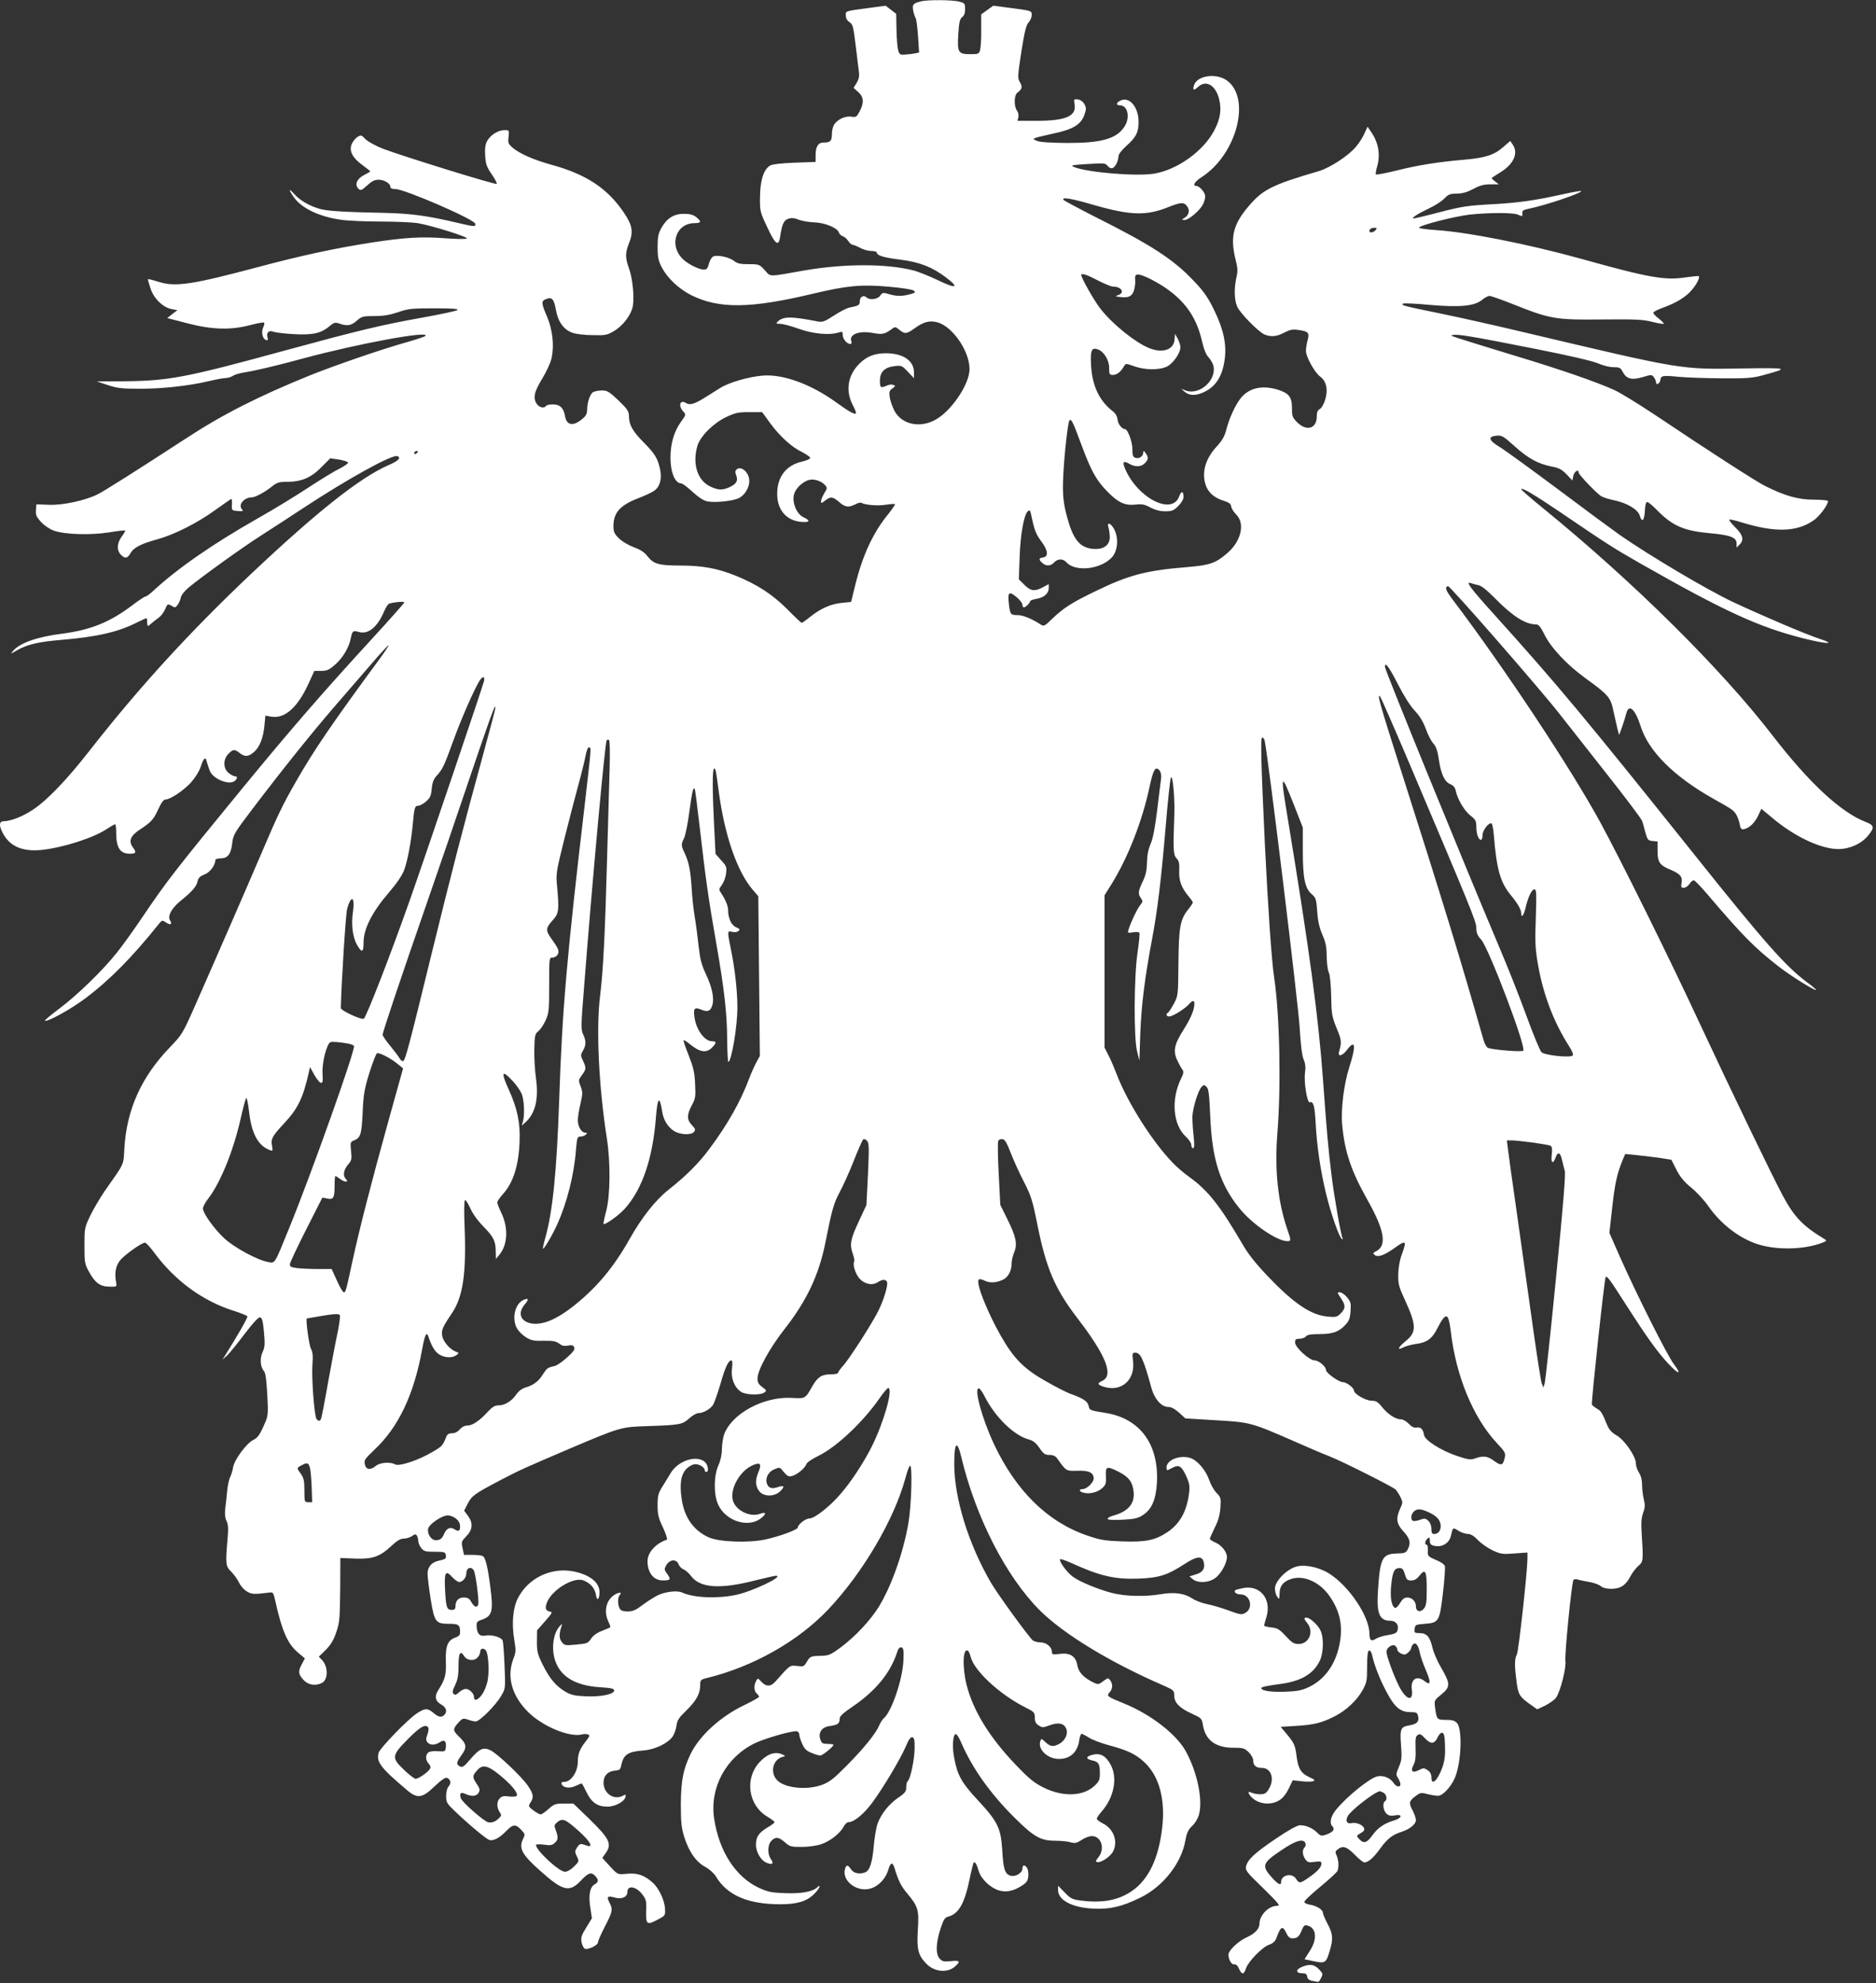 <?xml version="1.0" standalone="no"?>
<!DOCTYPE svg PUBLIC "-//W3C//DTD SVG 20010904//EN"
 "http://www.w3.org/TR/2001/REC-SVG-20010904/DTD/svg10.dtd">
<svg version="1.0" xmlns="http://www.w3.org/2000/svg"
 width="1211pt" height="1280pt" viewBox="0 0 1211 1280"
 preserveAspectRatio="xMidYMid meet">
<rect x="0" y="0" width="1211" height="1280" fill="#333333" stroke="none"/>
<g transform="translate(0,1280) scale(0.1,-0.1)"
fill="#ffffff" stroke="none">
<path d="M5944 12791 c-51 -13 -56 -20 -49 -60 4 -20 11 -41 15 -46 5 -6 12
-59 16 -117 l7 -107 -24 -5 c-13 -3 -42 -7 -63 -8 -36 -3 -40 0 -48 27 -5 17
-10 76 -11 133 l-2 103 -34 26 -34 26 -91 -12 c-179 -24 -166 -21 -166 -51 0
-18 8 -33 24 -43 21 -14 25 -29 40 -154 9 -76 19 -153 21 -172 3 -23 -2 -45
-15 -66 l-20 -32 30 -27 c36 -32 39 -68 9 -125 -19 -36 -23 -39 -53 -34 -38 6
-87 -16 -110 -49 -9 -12 -16 -41 -16 -64 0 -44 -10 -54 -55 -54 -33 0 -50 -27
-50 -79 l0 -46 -135 -5 c-85 -3 -144 -10 -158 -18 -42 -24 -65 -95 -66 -202
-1 -93 0 -97 46 -195 51 -110 73 -129 83 -68 13 86 24 111 53 121 21 7 39 6
68 -6 21 -8 66 -16 99 -17 69 -2 150 -35 160 -65 3 -10 15 -22 26 -25 11 -4
27 -17 35 -31 9 -13 21 -24 28 -24 6 0 28 -9 49 -20 20 -11 53 -20 72 -20 19
0 35 -4 35 -10 0 -19 46 -33 154 -46 123 -16 203 -47 293 -115 88 -66 66 -75
-49 -19 -57 27 -130 57 -163 65 -172 44 -445 44 -700 0 -243 -43 -218 -43
-258 1 -35 38 -37 39 -104 39 -55 0 -74 4 -96 22 -33 25 -113 41 -136 26 -9
-6 -20 -26 -25 -46 -8 -30 -14 -37 -33 -37 -29 0 -99 34 -131 64 -97 88 -52
236 73 236 42 0 44 11 9 39 -19 15 -41 21 -79 21 -65 0 -110 -28 -145 -90 -21
-38 -25 -58 -25 -125 0 -67 5 -88 27 -131 37 -70 109 -138 190 -179 179 -89
381 -87 784 9 223 53 312 61 487 46 83 -7 154 -18 164 -25 15 -11 13 -14 -22
-24 -52 -14 -88 -14 -138 1 -37 11 -41 10 -55 -10 -16 -24 -69 -31 -89 -11
-18 18 -43 3 -43 -25 0 -25 -6 -29 -66 -41 -17 -3 -62 -26 -100 -51 -60 -39
-73 -44 -104 -39 -174 34 -224 34 -260 -1 -12 -12 -10 -14 16 -14 17 0 71 -14
120 -32 93 -33 198 -43 257 -24 24 7 27 6 27 -16 0 -26 27 -58 49 -58 8 0 10
7 6 19 -14 44 52 68 139 52 60 -11 76 -8 118 22 26 20 27 20 54 -2 35 -28 46
-27 95 8 60 44 99 54 149 41 107 -29 222 -208 207 -322 -13 -98 -119 -249
-213 -304 -104 -61 -226 -34 -272 58 -13 26 -26 65 -29 86 -4 33 -2 42 18 55
20 15 21 17 5 23 -9 4 -28 2 -42 -5 -39 -17 -44 -14 -44 32 0 57 31 87 95 94
43 5 48 4 85 -36 l40 -42 0 37 c0 76 -70 124 -181 124 -71 0 -122 -19 -167
-63 -79 -75 -96 -176 -48 -270 15 -27 24 -52 21 -55 -8 -9 -46 12 -130 73
-161 116 -340 181 -470 171 -90 -7 -219 -44 -276 -80 -24 -15 -69 -43 -99 -62
-67 -42 -97 -51 -122 -35 -38 24 -52 -17 -18 -54 19 -21 19 -21 -16 -70 -44
-63 -66 -139 -66 -229 0 -96 30 -166 70 -166 8 0 41 -25 73 -55 40 -36 71 -56
95 -61 56 -10 171 3 207 23 45 26 73 85 61 131 -11 44 -53 73 -77 54 -12 -10
-13 -19 -4 -42 13 -34 -1 -56 -50 -77 -44 -18 -70 -16 -120 8 -82 40 -115 147
-81 262 19 62 101 144 183 184 61 29 79 33 152 33 l83 0 50 -69 c63 -86 139
-156 208 -189 28 -15 52 -31 52 -37 0 -7 -23 -17 -52 -24 -102 -23 -160 -96
-161 -205 -2 -104 57 -175 153 -184 58 -5 65 7 16 30 -42 20 -72 89 -62 141 7
38 47 80 90 97 34 13 84 -1 111 -30 16 -18 16 -21 -4 -53 -11 -19 -21 -42 -21
-51 0 -16 3 -15 26 3 36 28 50 26 91 -9 38 -34 61 -37 104 -15 16 9 34 13 39
10 23 -14 104 -21 156 -13 31 5 59 7 61 4 3 -2 -16 -29 -40 -60 -100 -121
-168 -267 -216 -461 l-27 -110 -61 -6 c-69 -7 -134 -35 -203 -90 -27 -22 -52
-39 -55 -39 -3 0 -45 39 -93 88 -96 96 -194 160 -332 216 -118 48 -217 66
-360 66 -138 0 -172 10 -212 62 -19 25 -45 41 -88 57 -35 13 -75 37 -95 57
-30 29 -35 42 -35 80 0 86 45 135 162 179 40 16 85 36 100 47 38 26 52 76 39
139 -16 72 -33 100 -107 175 -70 70 -94 113 -94 168 0 31 -9 45 -67 101 -59
56 -73 65 -106 65 -21 0 -47 -5 -57 -10 -21 -11 -40 -67 -40 -117 0 -22 -8
-38 -30 -56 -60 -51 -103 -43 -113 19 -9 51 -32 74 -78 74 -21 0 -41 -4 -44
-10 -11 -17 -43 -11 -59 12 -27 38 -19 77 34 164 29 47 54 103 61 134 17 81 6
183 -30 267 -38 88 -38 101 -5 113 37 15 50 0 63 -72 13 -75 51 -127 107 -146
21 -8 80 -15 129 -15 82 -2 94 0 138 26 52 31 99 88 118 144 16 51 6 186 -20
258 -26 74 -26 101 0 167 29 73 21 115 -36 199 -105 154 -242 244 -460 304
-120 33 -208 72 -254 110 -30 26 -33 32 -28 72 4 43 4 43 -27 43 -41 0 -91
-32 -112 -71 -12 -23 -15 -50 -12 -95 3 -53 10 -72 42 -119 21 -30 36 -58 32
-62 -7 -7 -605 178 -734 227 -46 18 -95 45 -112 61 -28 29 -30 29 -54 14 -13
-9 -30 -30 -36 -46 -18 -43 6 -89 70 -135 27 -20 50 -38 50 -40 0 -2 -18 -13
-40 -24 -46 -23 -62 -62 -37 -87 15 -15 20 -13 57 20 29 27 49 37 73 37 37 0
77 -24 77 -46 0 -9 11 -14 31 -14 60 0 512 -196 517 -224 4 -20 -5 -20 -103 3
-201 48 -309 63 -485 67 -245 5 -358 11 -409 24 -66 17 -134 55 -169 95 -39
43 -42 35 -6 -17 50 -72 166 -128 310 -147 41 -6 155 -11 252 -11 97 0 204 -5
237 -10 91 -15 339 -93 318 -100 -10 -4 -72 -3 -138 2 -152 12 -263 5 -473
-27 -238 -37 -461 -85 -741 -160 -420 -112 -528 -128 -634 -95 -38 12 -70 20
-72 18 -1 -2 6 -28 16 -58 21 -66 80 -124 137 -135 l37 -7 -33 -25 -32 -26
127 -33 c161 -42 281 -46 409 -12 46 12 86 19 89 16 3 -3 1 -17 -6 -31 -14
-31 -5 -72 17 -81 13 -5 15 -2 11 16 -9 33 9 49 41 36 15 -5 75 -12 134 -15
119 -6 172 6 228 54 27 22 34 24 62 14 49 -17 75 -13 111 19 32 28 40 30 114
30 59 0 99 7 153 25 66 23 89 25 234 25 114 0 157 -3 149 -11 -6 -6 -110 -28
-232 -50 -253 -45 -403 -81 -866 -207 -661 -181 -766 -201 -1070 -203 l-160
-1 70 -23 c59 -20 91 -24 202 -24 144 -1 320 18 451 49 46 11 95 20 108 20 14
0 35 6 47 14 12 8 42 17 67 21 72 11 213 44 385 91 351 95 831 184 790 145 -6
-5 -61 -23 -124 -41 -157 -44 -459 -148 -621 -213 -330 -134 -560 -250 -800
-407 -318 -207 -525 -338 -569 -360 -79 -40 -227 -72 -316 -68 l-80 3 -3 -37
c-3 -30 3 -44 33 -77 21 -23 55 -46 83 -56 70 -25 236 -30 356 -11 54 9 101
14 103 12 3 -3 -7 -20 -21 -39 -31 -41 -34 -89 -6 -117 27 -27 42 -25 62 9 20
37 70 62 173 90 109 30 261 106 377 191 53 38 99 70 102 70 3 0 4 -17 3 -37
-2 -37 -1 -38 37 -41 35 -3 38 -1 27 12 -25 29 15 76 65 76 21 0 83 33 128 69
33 27 47 31 96 31 95 0 157 26 223 93 l59 59 55 -8 c31 -5 58 -14 60 -19 2 -6
-23 -23 -54 -39 -32 -15 -121 -70 -198 -120 -77 -51 -225 -142 -330 -201 -294
-167 -523 -326 -683 -475 -18 -16 -37 -30 -43 -30 -6 0 -47 -27 -91 -61 -142
-106 -264 -155 -448 -179 -159 -20 -270 -59 -315 -110 -19 -22 -18 -22 25 3
66 38 140 55 285 67 228 19 368 51 486 111 32 16 61 29 64 29 3 0 5 -11 5 -25
0 -30 4 -31 29 -7 11 9 31 25 45 35 14 10 33 34 41 53 16 38 17 39 46 22 17
-11 22 -10 35 7 8 11 18 32 21 48 3 16 24 43 52 66 88 73 356 265 476 341 66
42 187 121 269 175 285 187 569 344 601 331 27 -10 5 -32 -59 -59 -182 -80
-457 -297 -883 -699 -397 -375 -722 -730 -1049 -1148 -143 -183 -270 -315
-360 -375 -64 -43 -142 -74 -186 -75 -33 0 -37 -23 -12 -73 45 -88 124 -124
248 -113 139 14 338 77 426 136 25 16 48 30 53 30 4 0 7 -24 7 -54 0 -97 25
-136 88 -136 40 0 44 8 20 41 -30 40 -16 75 45 115 73 48 88 64 119 132 19 41
34 62 46 62 31 0 118 58 165 110 26 29 53 72 62 100 20 60 32 70 40 33 4 -15
13 -42 20 -60 24 -54 130 -94 163 -61 16 16 15 28 -2 28 -7 0 -25 9 -40 21
-36 28 -37 89 -1 124 29 30 39 31 72 5 34 -26 55 -25 91 5 38 32 61 91 69 172
l6 64 42 -7 c86 -12 168 62 239 219 l35 77 44 0 c37 0 51 6 91 41 50 44 90
112 101 172 9 45 14 49 52 38 60 -17 119 31 162 132 11 26 26 49 33 51 31 10
98 16 98 8 0 -4 -93 -109 -206 -232 -317 -345 -524 -584 -825 -950 -452 -551
-500 -613 -657 -845 -55 -82 -131 -188 -168 -234 -97 -121 -257 -275 -373
-362 -55 -41 -96 -76 -91 -77 20 -7 168 75 260 144 156 117 304 266 477 483
19 23 21 23 45 7 29 -19 42 -12 25 15 -17 27 12 79 69 125 74 60 102 92 109
125 5 23 16 34 45 45 36 14 70 60 70 93 0 6 15 11 33 11 47 0 68 27 76 98 7
56 13 66 136 228 193 254 381 488 528 658 73 84 179 207 237 274 57 67 106
119 108 117 2 -2 -23 -41 -57 -87 -301 -409 -424 -588 -538 -788 -85 -148
-119 -217 -218 -450 -91 -213 -306 -707 -440 -1010 -76 -171 -79 -177 -161
-262 -182 -190 -276 -399 -291 -647 -7 -115 5 -90 -127 -278 -31 -46 -74 -118
-94 -160 -36 -76 -37 -81 -37 -193 0 -109 2 -118 30 -169 39 -71 72 -95 132
-95 46 -1 48 0 43 24 -12 62 -4 107 23 143 26 35 141 117 163 117 7 0 35 -31
63 -69 132 -178 312 -309 510 -371 47 -15 86 -31 88 -36 3 -8 -70 -135 -142
-249 l-19 -30 28 25 c16 14 66 76 113 138 57 75 91 112 102 110 13 -3 18 -23
25 -95 7 -79 6 -97 -9 -129 -19 -41 -15 -96 9 -123 10 -11 16 -55 21 -149 7
-115 5 -139 -10 -175 -36 -85 -49 -105 -81 -121 -42 -20 -122 -128 -129 -175
-3 -20 -12 -49 -20 -66 -8 -16 -16 -57 -19 -90 -3 -33 -8 -83 -12 -111 -4 -35
-1 -61 8 -80 11 -22 13 -49 7 -114 -14 -163 -13 -178 23 -213 18 -18 40 -49
50 -69 9 -21 32 -47 50 -58 32 -20 47 -21 147 -8 22 3 26 -2 34 -37 46 -209
82 -293 151 -351 l44 -37 -19 -36 c-26 -48 -24 -65 9 -102 30 -34 79 -42 121
-20 40 22 40 104 0 147 l-21 22 46 45 c33 34 50 63 67 114 21 61 23 88 25 273
l1 205 95 -4 c114 -4 160 12 236 83 35 33 57 46 78 46 16 0 40 7 53 16 19 14
25 14 32 3 5 -8 9 -24 9 -35 0 -12 9 -32 19 -45 17 -21 28 -24 88 -24 63 0 68
-2 71 -23 3 -22 -1 -25 -51 -36 -42 -10 -67 -40 -67 -83 0 -21 9 -94 20 -163
24 -149 32 -160 120 -160 61 0 70 -7 70 -55 0 -17 -8 -26 -29 -33 -51 -18 -66
-53 -63 -153 3 -90 -4 -116 -49 -187 -26 -41 -20 -71 21 -94 31 -18 39 -45 18
-66 -18 -18 -37 -15 -70 13 -38 32 -55 32 -110 -5 -56 -37 -233 -220 -243
-250 -19 -60 11 -99 188 -248 62 -51 95 -46 172 29 43 41 70 59 80 55 24 -9
29 -35 11 -55 -10 -11 -16 -35 -16 -62 0 -41 5 -49 53 -95 86 -83 204 -182
226 -189 26 -8 67 14 110 59 42 43 59 45 95 7 26 -28 27 -29 11 -62 -27 -58
-5 -99 111 -202 150 -134 190 -143 267 -61 45 48 65 54 90 26 22 -24 21 -39
-2 -52 -33 -17 -43 -68 -31 -148 l11 -72 -36 -59 c-32 -51 -36 -66 -31 -96 4
-20 14 -39 22 -42 21 -8 84 23 84 41 0 9 20 55 45 103 50 96 52 110 29 154
-20 39 -13 45 36 32 45 -12 80 4 80 37 0 45 57 36 96 -16 25 -33 28 -43 25
-110 -2 -86 5 -91 80 -50 42 22 44 25 42 64 -2 57 -40 137 -81 173 -53 47 -98
62 -163 56 -65 -6 -61 -7 -118 55 l-43 47 21 30 c43 60 27 93 -107 224 l-101
97 -60 0 c-56 0 -64 -3 -100 -35 -21 -19 -44 -35 -51 -35 -7 0 -28 12 -47 26
-33 25 -33 27 -19 50 23 34 20 55 -15 107 -38 58 -198 209 -243 231 -46 22
-71 11 -130 -58 -41 -48 -50 -54 -67 -46 -26 14 -24 25 11 74 36 49 32 72 -19
120 -38 37 -39 47 -3 87 27 30 31 31 62 21 18 -7 41 -12 51 -12 25 0 130 105
164 165 28 47 28 47 22 193 -3 81 -9 155 -12 164 -9 22 -72 40 -112 32 -36 -7
-54 12 -56 58 -2 28 2 34 29 43 72 24 80 54 59 214 -17 131 -31 187 -48 198
-6 4 -37 8 -67 8 l-55 0 -9 43 c-9 41 -7 45 24 77 42 43 45 86 10 133 l-24 32
23 45 c26 51 43 64 211 152 124 65 151 77 460 209 314 133 321 135 490 140
209 7 225 10 269 50 21 19 48 34 60 34 31 0 75 25 94 53 8 13 29 73 47 133 31
110 52 154 71 154 7 0 8 -19 4 -54 -8 -61 16 -121 59 -149 30 -20 124 -23 150
-4 16 11 15 14 -13 35 -24 17 -31 30 -31 56 0 53 80 199 179 324 141 181 219
348 260 557 40 202 53 250 91 320 21 39 62 129 90 200 28 72 56 134 61 140 6
6 15 3 25 -7 14 -14 15 -38 7 -216 l-10 -199 -47 -101 c-56 -119 -62 -153 -42
-211 9 -24 13 -47 10 -53 -11 -18 7 -77 32 -107 32 -38 84 -50 119 -27 30 20
54 21 61 2 8 -21 -22 -119 -58 -190 -42 -83 -183 -302 -224 -349 -19 -20 -34
-42 -34 -47 0 -6 -21 -10 -48 -10 -58 0 -84 -17 -119 -78 -45 -80 -44 -79
-133 -74 -181 10 -388 -102 -436 -237 -7 -20 -13 -61 -14 -92 0 -36 -8 -74
-22 -105 -31 -68 -32 -190 -2 -255 50 -109 201 -154 281 -84 34 28 27 39 -14
24 -64 -22 -155 24 -172 87 -21 76 47 195 132 229 46 19 55 6 32 -48 -21 -50
-19 -89 6 -121 29 -37 99 -37 136 0 31 31 25 40 -17 26 -37 -13 -59 -6 -69 22
-13 35 8 77 47 93 36 15 36 15 62 -18 22 -26 32 -31 53 -25 32 8 84 51 92 76
3 11 37 34 78 54 118 57 292 222 397 375 25 36 50 65 55 63 31 -9 -31 -225
-108 -379 -53 -105 -133 -227 -201 -305 -69 -81 -168 -158 -200 -158 -26 0
-76 -39 -76 -59 0 -13 -123 -59 -211 -77 -110 -23 -297 -16 -364 14 -99 45
-158 129 -175 251 -14 98 -4 155 32 192 19 18 40 29 58 29 28 0 60 -22 60 -41
0 -5 5 -9 10 -9 17 0 11 46 -9 64 -53 48 -172 10 -221 -70 -14 -23 -38 -64
-55 -90 -26 -42 -30 -59 -30 -119 0 -59 5 -82 35 -144 19 -41 30 -76 25 -78
-72 -24 -125 -83 -125 -139 0 -74 39 -124 98 -124 51 0 55 6 29 42 -20 27 -20
31 -6 56 21 38 66 42 79 7 5 -14 20 -29 33 -34 13 -5 35 -25 50 -45 58 -75
186 -84 412 -26 66 16 126 30 133 30 61 0 -154 -103 -260 -124 -121 -25 -272
-18 -345 16 -32 15 -114 5 -163 -21 -23 -12 -65 -39 -94 -61 -42 -32 -61 -40
-94 -40 -31 0 -44 5 -52 19 -14 26 -13 74 2 89 18 18 -12 16 -40 -4 -50 -35
-65 -106 -35 -169 9 -19 15 -36 12 -38 -2 -1 -26 -12 -54 -23 -32 -12 -57 -31
-70 -51 -19 -28 -25 -31 -95 -37 -70 -7 -76 -6 -93 16 -18 22 -19 52 -2 103 6
18 4 17 -14 -3 -41 -47 -53 -146 -26 -223 36 -102 132 -158 285 -168 74 -5 95
-9 95 -21 0 -24 -81 -42 -180 -38 -77 3 -98 8 -137 31 -59 35 -100 83 -146
176 -32 65 -36 82 -36 147 l1 72 52 59 c42 47 49 59 34 61 -30 6 -36 19 -24
55 28 82 171 172 237 147 45 -17 74 -50 81 -93 7 -44 23 -32 23 19 0 62 -66
113 -172 133 -144 26 -289 -45 -355 -174 -32 -62 -41 -165 -23 -269 11 -67 11
-79 -6 -122 -45 -117 -9 -242 99 -347 94 -91 264 -161 344 -141 12 4 30 3 39
0 13 -5 11 -12 -15 -45 -38 -48 -51 -81 -51 -132 0 -64 -44 -129 -86 -129 -17
0 -22 -4 -18 -15 10 -24 52 -29 90 -11 19 9 37 16 39 16 2 0 16 -25 31 -56 32
-67 70 -94 135 -94 51 0 111 33 117 64 3 15 1 16 -18 6 -57 -30 -124 15 -124
85 0 44 27 73 72 77 31 3 37 7 42 33 15 72 42 90 147 98 72 6 153 45 185 89
11 16 22 48 25 71 5 35 15 51 65 99 63 62 88 107 88 162 0 33 3 36 43 46 301
74 588 237 783 442 224 237 426 581 498 846 12 46 26 83 31 82 16 -1 8 -255
-10 -365 -33 -194 -110 -411 -192 -545 -56 -90 -153 -193 -247 -263 -59 -44
-77 -52 -115 -53 -78 -2 -81 -3 -102 -38 -18 -32 -22 -33 -64 -28 -48 5 -43 8
-139 -100 -31 -35 -60 -35 -91 -2 -23 25 -24 25 -34 5 -16 -28 -14 -66 4 -81
8 -7 15 -16 15 -21 0 -4 -42 -28 -92 -52 -154 -73 -289 -195 -349 -315 -49
-101 -63 -173 -64 -327 0 -118 4 -151 22 -211 31 -96 76 -161 136 -193 27 -15
56 -41 68 -61 73 -122 206 -180 417 -180 107 0 171 19 218 67 35 34 49 70 17
40 -30 -27 -107 -40 -210 -35 -84 3 -107 8 -166 35 -149 71 -255 234 -287 446
-30 199 76 395 262 486 71 34 252 85 274 77 8 -3 14 -13 14 -23 0 -10 9 -36
19 -59 14 -31 28 -45 60 -57 23 -10 48 -17 56 -17 15 0 85 57 85 69 0 3 -17 6
-37 6 -32 0 -39 4 -47 28 -16 44 9 81 59 87 52 7 65 16 65 45 0 19 19 37 90
85 145 100 237 213 280 343 8 27 17 37 28 35 14 -3 17 -16 14 -81 -4 -122 -76
-334 -127 -377 -9 -7 -22 -28 -30 -47 -22 -52 -100 -148 -210 -259 -83 -84
-110 -105 -158 -123 -103 -38 -253 -20 -296 36 -42 52 -17 132 44 145 17 4 16
7 -10 17 -44 18 -94 0 -142 -52 -98 -106 -73 -279 51 -352 25 -15 46 -31 46
-35 0 -4 -20 -20 -45 -34 -57 -34 -75 -61 -75 -112 0 -50 34 -105 73 -118 35
-13 43 -3 23 26 -23 32 -21 93 4 118 27 27 46 25 87 -10 31 -28 40 -30 107
-30 41 0 96 7 125 17 57 18 124 70 147 114 8 16 22 29 32 29 35 0 99 53 153
126 72 98 181 281 215 360 19 46 32 64 43 62 13 -3 16 -17 15 -77 -2 -74 -28
-196 -45 -207 -5 -3 -9 -20 -9 -38 0 -28 -7 -38 -53 -69 -60 -42 -110 -105
-133 -169 -8 -24 -19 -89 -24 -145 -9 -104 -26 -156 -55 -167 -37 -14 -75 -6
-91 19 -21 32 -32 32 -40 0 -19 -76 80 -150 167 -123 49 14 96 63 112 117 15
51 28 57 41 16 26 -86 42 -117 83 -166 70 -84 76 -106 68 -231 -8 -127 1 -166
53 -220 53 -56 140 -64 190 -17 34 31 27 38 -30 32 -46 -5 -56 -2 -73 17 -26
29 -24 101 7 194 20 60 27 71 52 77 65 18 104 87 136 246 11 53 23 99 25 102
9 8 21 -12 33 -55 15 -51 75 -108 131 -125 48 -14 97 -3 152 34 27 18 35 30
37 61 3 36 -10 66 -29 66 -5 0 -9 -9 -9 -20 0 -27 -43 -54 -75 -46 -38 10 -48
41 -55 162 -9 146 -28 186 -159 327 -105 113 -131 160 -152 275 -13 66 -8 144
9 150 7 2 22 -19 37 -55 71 -164 185 -326 344 -484 125 -124 168 -149 262
-149 35 0 80 -4 99 -10 30 -8 39 -6 72 15 21 14 50 25 66 25 61 0 87 -81 43
-136 -19 -25 -21 -29 -7 -32 24 -5 84 36 101 68 34 66 4 148 -68 183 -20 10
-37 23 -37 29 0 6 14 26 31 46 81 92 105 218 58 304 -32 57 -65 75 -116 63
-45 -12 -46 -27 -2 -37 40 -8 49 -22 49 -82 0 -42 -4 -53 -34 -81 -73 -69
-204 -74 -329 -12 -62 31 -93 56 -179 146 -169 176 -275 348 -318 515 -29 116
-25 243 8 222 6 -3 13 -20 17 -36 20 -90 186 -245 353 -329 58 -29 62 -33 62
-66 0 -26 6 -39 25 -51 24 -15 28 -15 71 1 54 20 91 14 106 -20 15 -32 -4 -76
-41 -98 -40 -23 -60 -21 -92 9 -27 25 -27 25 -34 5 -16 -52 47 -112 118 -113
74 -2 124 43 134 122 3 22 10 40 15 40 4 0 26 -11 48 -25 22 -14 80 -36 129
-49 122 -33 172 -57 229 -110 95 -89 136 -240 114 -424 -23 -196 -87 -331
-193 -405 -88 -62 -196 -82 -339 -62 -47 6 -61 13 -97 51 l-43 44 0 -28 c0
-65 89 -113 225 -120 110 -6 185 12 305 70 148 72 266 222 292 370 9 49 18 68
43 93 20 18 38 49 45 75 25 93 -10 268 -83 403 -59 112 -228 243 -404 314
-106 43 -112 47 -90 71 20 22 22 52 4 77 -13 17 -15 17 -45 -5 -30 -23 -34
-23 -65 -8 -60 29 -95 66 -102 108 -10 60 -45 84 -112 76 -48 -6 -53 -4 -53
14 0 31 -36 60 -73 60 -18 0 -40 6 -49 12 -25 20 -226 296 -271 373 -145 249
-237 545 -237 766 0 141 18 159 45 47 93 -390 289 -772 505 -989 154 -154 454
-337 798 -486 69 -31 72 -33 72 -66 0 -46 34 -81 114 -117 61 -28 64 -31 71
-72 16 -100 82 -148 199 -148 61 0 70 -3 97 -29 16 -16 29 -40 29 -53 0 -33
18 -48 56 -48 61 0 84 -73 44 -137 -16 -27 -26 -33 -56 -33 -19 0 -44 5 -55
10 -26 14 -25 -4 1 -30 46 -46 127 -53 181 -17 21 13 44 43 59 75 l25 52 57
-6 c31 -4 65 -3 75 0 14 6 9 11 -24 26 -54 24 -73 55 -83 133 -9 73 -15 87
-66 148 l-37 44 99 6 c114 7 165 19 248 61 75 38 145 103 182 170 27 49 29 61
29 152 0 69 4 101 12 103 7 3 15 -8 19 -24 15 -68 48 -155 92 -238 54 -104 91
-135 157 -135 38 0 44 -3 49 -26 9 -34 -7 -51 -54 -59 -59 -10 -64 -21 -56
-128 6 -82 4 -99 -14 -141 -19 -45 -19 -51 -5 -72 8 -13 15 -30 15 -39 0 -23
-28 -18 -45 9 -21 32 -66 50 -105 41 -49 -11 -200 -133 -267 -217 -34 -42 -42
-85 -22 -105 18 -18 5 -37 -36 -52 -35 -12 -38 -12 -63 12 -31 30 -72 47 -110
47 -17 0 -72 -30 -152 -84 -138 -93 -185 -136 -196 -180 -6 -27 1 -37 110
-142 101 -100 113 -114 90 -114 -55 0 -114 -61 -114 -117 0 -32 -30 -63 -83
-87 -52 -23 -117 -84 -117 -111 0 -32 20 -66 37 -63 12 2 23 -8 32 -30 18 -39
31 -37 45 6 15 44 107 138 149 151 25 9 38 21 47 44 27 75 40 81 63 32 12 -25
23 -35 39 -35 32 0 44 10 61 52 12 30 19 36 36 31 59 -15 66 -86 17 -163 l-35
-55 62 -13 c72 -15 78 -11 102 72 22 72 19 106 -15 169 -16 31 -30 63 -30 71
0 21 -39 45 -82 53 -22 3 -38 11 -38 19 0 7 47 51 104 98 57 47 107 93 110
102 10 25 7 71 -6 99 -10 22 -9 27 8 40 33 25 58 17 109 -35 27 -28 55 -50 62
-50 25 0 60 30 103 90 46 64 80 90 142 109 50 17 88 48 88 74 0 12 -9 39 -20
60 -27 51 -25 62 15 93 33 25 38 26 79 15 25 -6 56 -11 69 -11 30 0 82 56 108
114 42 99 51 315 14 356 -14 15 -31 20 -70 20 -59 0 -61 2 -71 78 -6 48 -6 48
40 86 59 48 59 69 1 169 -25 42 -51 102 -58 132 -16 71 -37 95 -83 95 -33 0
-35 2 -32 28 3 26 6 27 66 32 91 7 95 15 117 203 10 85 15 161 12 170 -4 10
-23 24 -44 33 -67 29 -68 30 -66 68 1 20 -2 36 -7 36 -15 0 -12 26 5 40 13 11
15 8 15 -14 0 -19 6 -27 25 -32 52 -13 100 15 111 64 12 55 12 55 48 33 18
-12 46 -21 61 -21 19 0 40 -13 67 -41 22 -23 65 -52 95 -66 51 -23 63 -25 139
-19 l84 6 0 -42 c-1 -87 -57 -594 -68 -615 -15 -27 -16 -68 -4 -163 11 -94 19
-109 83 -155 l52 -37 53 25 c29 15 61 38 70 52 28 43 66 194 59 235 -6 35 40
504 52 523 3 5 15 6 27 3 11 -4 45 -11 75 -16 30 -5 62 -17 73 -26 12 -11 36
-18 67 -18 60 -1 96 22 126 81 11 22 34 51 50 66 33 28 34 32 22 217 -4 63 -1
96 10 127 13 35 13 51 4 87 -6 25 -11 66 -11 93 0 31 -7 59 -20 78 -11 17 -20
44 -20 61 0 45 -75 153 -126 181 -29 16 -46 35 -59 65 -33 81 -40 92 -67 107
-15 9 -30 21 -32 26 -5 14 81 815 89 823 9 9 26 -14 134 -183 134 -209 203
-305 273 -379 66 -70 86 -70 33 0 -42 55 -236 441 -344 683 l-72 164 19 171
c18 157 31 213 69 305 l14 33 72 -7 c40 -4 107 -12 149 -18 l77 -12 33 -65
c24 -47 50 -78 95 -115 34 -27 84 -81 111 -120 82 -117 201 -208 321 -246 125
-39 302 -34 416 11 28 11 29 13 11 24 -137 83 -192 140 -265 274 -68 126 -338
686 -532 1102 -194 419 -514 1065 -650 1315 -191 349 -617 993 -951 1434 -47
63 -53 81 -31 88 12 4 602 -673 718 -822 38 -49 173 -220 299 -380 126 -159
233 -301 237 -315 4 -14 14 -47 21 -75 13 -46 17 -50 46 -53 l32 -3 0 -63 c0
-71 14 -91 85 -120 61 -26 77 -45 70 -83 -5 -28 -3 -33 14 -33 11 0 28 11 37
25 9 14 22 25 29 23 7 -2 45 -41 85 -88 228 -268 307 -348 463 -469 70 -55
223 -151 240 -151 6 0 -21 23 -59 51 -138 103 -274 257 -715 809 -726 908
-896 1112 -1303 1563 -156 173 -190 218 -150 203 11 -4 32 -10 48 -13 20 -4
58 -35 110 -88 111 -113 194 -165 261 -165 17 0 29 -14 55 -66 41 -84 144
-194 264 -281 149 -108 163 -124 181 -212 9 -42 21 -94 26 -115 l11 -40 20 55
c10 30 22 67 26 84 16 65 57 30 92 -80 51 -163 214 -326 470 -470 126 -71 128
-73 147 -101 9 -14 19 -42 23 -62 5 -30 10 -36 25 -34 35 6 69 37 93 85 l22
47 72 -60 c143 -120 311 -199 424 -200 74 0 150 34 194 88 41 50 39 66 -14 86
-162 62 -367 252 -603 558 -332 431 -896 990 -1480 1466 -79 64 -143 120 -143
124 0 16 85 -35 255 -150 300 -204 339 -229 516 -330 541 -308 764 -410 1050
-482 155 -39 219 -40 99 -1 -82 27 -351 141 -550 234 -163 76 -540 299 -735
435 -44 31 -222 162 -395 292 -173 129 -343 253 -378 274 -73 44 -80 69 -20
74 32 3 44 -4 115 -68 88 -79 150 -113 238 -131 49 -9 67 -19 98 -51 l37 -39
6 30 c6 27 34 46 34 22 0 -14 121 -141 149 -155 14 -8 51 -19 81 -25 84 -18
153 -59 165 -99 14 -48 30 -33 33 31 2 37 7 57 15 57 7 0 37 -25 67 -56 97
-98 170 -130 333 -145 135 -12 177 -27 177 -66 l0 -27 21 21 c29 29 19 63 -33
113 -22 22 -38 43 -35 46 3 3 36 -4 74 -16 220 -68 359 -65 470 11 38 26 93
100 93 125 0 5 -42 9 -92 9 -101 0 -187 25 -313 88 -60 30 -355 220 -713 460
-107 71 -224 143 -260 159 -111 51 -345 132 -623 216 -458 140 -446 136 -419
140 34 6 123 -9 527 -89 224 -44 372 -79 408 -94 32 -14 74 -25 100 -25 39 0
46 -3 60 -30 24 -46 58 -55 129 -34 57 17 59 17 72 -1 8 -10 14 -25 14 -33 0
-21 25 -8 28 15 4 29 14 31 117 21 50 -5 176 -9 280 -10 161 -1 201 2 265 20
173 47 168 48 -128 44 -408 -7 -381 -11 -1417 234 -176 42 -417 96 -535 120
-247 51 -255 53 -244 64 5 4 83 1 174 -8 194 -17 290 -8 339 34 16 13 37 24
46 24 10 0 80 -25 156 -55 238 -95 272 -100 570 -97 220 2 265 0 327 -16 40
-10 72 -15 72 -11 0 5 -16 20 -35 35 -20 15 -34 31 -32 37 1 5 30 19 64 32 82
29 144 67 182 111 32 36 56 83 47 91 -2 3 -40 -1 -83 -7 -135 -21 -238 -3
-678 120 -340 94 -731 172 -937 185 -60 4 -108 11 -108 15 0 15 230 74 330 85
124 13 275 13 307 0 31 -13 32 -13 30 8 -2 17 5 22 43 30 102 20 348 103 337
114 -3 2 -56 -7 -119 -21 -184 -41 -293 -56 -468 -65 -144 -8 -185 -14 -324
-50 -87 -23 -164 -41 -170 -41 -20 1 27 31 99 65 39 18 83 47 99 64 26 27 37
31 80 31 37 1 66 9 106 30 42 23 68 30 110 30 l55 0 -25 20 c-14 10 -23 20
-20 22 3 3 29 19 59 38 84 53 114 123 75 178 l-15 22 -45 -39 c-59 -52 -115
-70 -254 -82 -171 -15 -296 -35 -436 -70 -69 -17 -128 -28 -132 -25 -3 3 0 23
6 45 25 81 11 162 -39 232 l-21 31 -20 -43 c-10 -24 -34 -62 -54 -85 -46 -57
-166 -136 -239 -158 -313 -92 -366 -120 -464 -238 -92 -111 -110 -193 -75
-334 14 -54 15 -75 5 -116 -15 -69 -14 -142 5 -186 18 -43 140 -167 179 -182
42 -16 79 -12 127 14 37 19 52 22 92 16 62 -9 70 -18 57 -66 -6 -22 -11 -52
-11 -68 0 -38 55 -138 90 -165 42 -30 54 -84 35 -149 -9 -30 -24 -56 -35 -62
-15 -8 -20 -21 -20 -50 0 -76 -66 -96 -126 -36 -31 31 -34 39 -34 93 0 71 -20
96 -95 119 -102 30 -186 9 -239 -60 -35 -47 -71 -126 -90 -200 -12 -44 -27
-70 -61 -107 -70 -75 -97 -159 -75 -240 15 -54 54 -90 116 -110 38 -12 50 -20
52 -39 2 -13 17 -36 33 -52 57 -57 31 -169 -55 -245 -76 -67 -115 -81 -261
-93 -267 -22 -376 -50 -592 -155 -154 -74 -208 -109 -281 -179 -49 -48 -54
-50 -75 -36 -57 37 -114 60 -148 60 -45 0 -48 4 -56 69 -9 79 -1 88 47 49 22
-18 40 -41 40 -50 0 -10 4 -18 9 -18 12 0 41 29 41 40 0 4 18 11 41 15 49 8
79 35 79 70 l0 25 -37 -20 c-54 -29 -80 -25 -120 15 l-36 36 5 142 c5 147 28
277 53 297 11 9 15 7 19 -12 23 -110 32 -133 67 -181 45 -59 49 -100 12 -105
-28 -4 -29 -14 -5 -35 25 -23 55 -21 77 3 23 25 57 26 80 0 57 -63 220 -45
292 32 42 45 46 136 9 193 -21 32 -41 33 -31 3 4 -13 8 -40 9 -62 1 -52 -36
-82 -99 -79 -83 3 -128 49 -164 163 -37 121 -44 178 -37 315 7 142 30 342 40
352 11 12 22 -10 71 -142 65 -177 98 -239 164 -308 75 -79 119 -101 189 -94
44 5 61 2 99 -19 31 -16 62 -24 95 -24 43 0 54 4 84 34 21 21 34 44 34 59 0
39 -15 40 -28 3 -46 -126 -273 -8 -351 183 -17 40 -8 49 28 28 39 -23 77 -21
101 3 24 24 25 39 5 66 -12 16 -14 16 -15 3 0 -24 -26 -42 -50 -34 -17 5 -20
15 -20 56 0 47 -30 129 -48 129 -20 1 -45 33 -48 62 -2 21 -13 40 -30 53 -88
68 -134 165 -141 300 -5 95 4 114 44 100 40 -15 73 -69 73 -121 0 -40 2 -44
25 -44 25 0 50 20 71 56 11 19 12 19 65 0 70 -25 162 -26 212 -2 40 20 87 87
87 125 0 12 -8 36 -17 54 l-18 32 -3 -38 c-6 -66 -79 -89 -166 -53 -89 37
-230 150 -309 249 -40 49 -127 202 -127 222 0 14 39 1 107 -35 42 -22 86 -40
99 -40 54 0 77 -40 32 -55 -21 -7 -19 -8 11 -12 55 -7 78 3 91 42 6 19 10 49
8 67 -2 25 1 34 14 36 25 5 137 -51 208 -105 111 -83 177 -184 209 -324 12
-53 27 -90 44 -107 13 -15 27 -39 30 -53 22 -92 -89 -192 -178 -160 l-30 11
24 -20 c31 -26 76 -25 131 3 58 29 96 79 115 152 31 122 14 229 -62 383 -35
72 -64 113 -125 177 -133 141 -273 232 -640 416 -108 55 -200 104 -203 109
-12 19 47 10 185 -30 248 -72 350 -75 497 -15 78 31 98 31 118 1 18 -27 9 -57
-23 -75 -15 -9 -15 -10 5 -11 27 0 98 61 119 101 8 16 14 39 14 52 0 24 -37
67 -58 67 -27 0 -9 29 37 58 226 147 319 510 160 623 -68 48 -187 32 -210 -28
-13 -35 -4 -41 24 -15 52 49 115 12 137 -79 17 -68 7 -128 -32 -202 -71 -134
-238 -253 -388 -278 -113 -19 -434 8 -517 43 -25 10 -15 13 87 19 108 7 116 6
130 -12 10 -12 22 -18 32 -14 18 7 38 47 38 76 0 12 21 40 50 66 64 57 80 89
80 155 0 96 -58 166 -116 139 -29 -13 -32 -31 -5 -31 52 0 69 -81 28 -140 -51
-77 -150 -104 -372 -103 -101 1 -171 5 -190 13 -27 11 -28 13 -10 20 11 4 65
17 120 29 122 26 173 57 195 119 13 38 13 46 0 70 -10 17 -26 28 -42 30 -26 3
-27 2 -21 -33 12 -75 -58 -105 -245 -105 l-124 0 6 23 c3 14 -1 32 -9 43 -21
28 -19 100 3 116 30 22 34 37 16 67 -16 27 -15 36 9 196 21 131 31 173 47 190
11 12 20 33 20 47 0 29 3 28 -157 49 l-91 12 -39 -28 -39 -28 0 -101 c1 -56
-3 -113 -7 -128 -7 -26 -11 -28 -61 -28 -81 0 -87 10 -80 128 5 79 10 99 25
111 13 9 19 26 19 52 0 36 -3 39 -37 48 -43 12 -202 13 -249 2z m2936 -1476
c-13 -16 -40 -20 -40 -7 0 14 12 22 33 22 16 0 17 -3 7 -15z m-6185 -1435 c-3
-5 -11 -10 -16 -10 -6 0 -7 5 -4 10 3 6 11 10 16 10 6 0 7 -4 4 -10z m6327
-1492 c39 -77 80 -142 109 -173 33 -35 55 -71 73 -119 13 -37 35 -80 49 -95
17 -19 27 -46 35 -103 14 -95 37 -143 74 -159 18 -7 30 -21 34 -38 11 -56 54
-130 93 -162 37 -29 41 -37 41 -76 0 -46 14 -83 30 -83 6 0 10 14 10 30 0 33
45 89 60 74 4 -5 10 -38 13 -74 18 -221 42 -305 108 -385 45 -54 69 -96 69
-120 0 -32 16 -13 27 33 17 73 40 122 58 122 13 0 14 -21 9 -182 -6 -159 -4
-199 14 -303 33 -191 101 -371 199 -524 22 -35 31 -57 25 -63 -16 -16 -179 1
-201 21 -10 9 -53 113 -96 231 -43 118 -122 319 -176 445 -226 534 -739 1790
-739 1811 0 36 24 4 82 -108z m-5898 15 c-11 -43 -371 -1107 -477 -1408 -126
-357 -278 -748 -298 -769 -11 -12 -149 52 -149 68 4 169 32 612 41 641 25 90
51 80 38 -15 -13 -84 -3 -166 24 -215 33 -58 44 -54 44 16 1 86 56 194 162
317 52 61 87 112 100 147 22 58 46 189 56 300 9 102 13 115 35 115 11 0 34 13
51 28 26 23 32 37 36 83 4 41 12 61 33 84 37 40 48 64 110 235 50 137 134 328
166 377 20 32 36 29 28 -4z m5956 -488 c418 -985 450 -1063 450 -1104 0 -31 7
-49 32 -76 50 -58 292 -695 271 -716 -9 -9 -181 4 -225 17 -11 3 -24 25 -33
57 -141 498 -270 917 -531 1734 -136 427 -157 500 -135 478 5 -6 82 -181 171
-390z m-5886 298 c-3 -16 -37 -140 -74 -278 -125 -455 -210 -784 -335 -1295
-149 -610 -169 -683 -183 -688 -6 -2 -16 6 -22 17 -6 11 -33 47 -60 80 -28 33
-50 66 -50 73 0 17 120 374 290 863 73 209 185 538 250 730 131 388 180 525
186 525 2 0 2 -12 -2 -27z m4970 -195 c23 -108 218 -1704 226 -1855 6 -107 15
-175 25 -200 12 -27 14 -52 9 -87 -8 -60 14 -196 31 -190 23 9 32 -23 38 -137
8 -150 31 -304 68 -457 32 -130 84 -277 101 -288 6 -4 8 -3 5 3 -10 16 -54
265 -71 403 -21 167 -32 294 -56 625 -29 400 -86 824 -225 1669 -52 312 -49
321 39 98 l56 -143 0 -153 c0 -175 14 -241 59 -278 25 -22 28 -31 34 -111 4
-62 14 -104 33 -149 22 -50 28 -79 28 -143 1 -44 7 -90 14 -102 7 -14 13 -71
15 -150 2 -119 5 -134 35 -208 32 -77 34 -91 16 -152 -10 -36 21 -29 52 12 53
70 59 28 15 -109 -36 -112 -56 -273 -47 -375 16 -174 58 -298 161 -481 113
-200 130 -300 57 -336 -20 -10 -21 -13 -7 -24 20 -16 62 -1 126 45 76 54 81
50 48 -41 -14 -37 -22 -85 -23 -129 -1 -62 4 -80 41 -160 77 -168 79 -212 7
-270 -50 -41 -58 -63 -16 -41 16 8 52 18 80 22 73 9 107 34 141 102 37 73 56
91 69 65 5 -10 12 -45 16 -77 33 -294 145 -567 302 -733 48 -51 54 -62 48 -88
-12 -55 -23 -58 -74 -20 -38 28 -67 31 -117 13 -29 -11 -44 -9 -116 15 -103
34 -211 102 -215 137 -5 36 -22 52 -48 47 -16 -3 -32 5 -50 24 -16 17 -38 29
-52 29 -34 0 -85 34 -122 81 -26 32 -38 39 -66 39 -38 0 -114 44 -114 66 0 17
-48 54 -72 54 -25 0 -108 59 -108 77 0 23 -47 63 -73 63 -35 0 -127 84 -127
116 0 20 5 24 29 24 16 0 34 7 41 15 9 11 33 15 87 15 84 0 126 14 167 59 24
25 31 42 34 89 4 52 1 61 -23 90 -15 18 -36 32 -46 32 -18 0 -18 -2 6 -37 32
-47 32 -67 -1 -100 -23 -23 -31 -25 -83 -20 -107 9 -216 82 -381 254 -79 82
-130 146 -164 204 -152 261 -228 356 -350 444 -34 24 -82 65 -107 92 -134 139
-294 393 -363 576 -13 34 -35 86 -50 115 l-26 51 0 492 0 491 45 72 c107 172
200 411 246 630 24 112 39 136 66 101 7 -11 11 -32 8 -50 -2 -16 -14 -108 -25
-202 -15 -120 -28 -187 -43 -220 -14 -33 -22 -70 -23 -118 -1 -53 -8 -84 -28
-125 -30 -64 -31 -78 -11 -107 13 -19 13 -23 -6 -46 -20 -26 -61 -112 -74
-156 -7 -23 -6 -24 29 -18 19 3 38 2 41 -3 3 -5 -2 -62 -12 -127 -23 -157 -25
-550 -3 -638 l15 -60 6 180 c7 182 30 361 75 600 36 189 60 390 89 735 14 167
29 308 34 313 13 13 26 -149 21 -258 -8 -210 -6 -242 15 -265 16 -17 19 -33
17 -80 -3 -63 14 -110 63 -168 14 -16 25 -33 25 -37 0 -3 -13 -23 -29 -43 -53
-66 -62 -116 -64 -348 -2 -207 -2 -210 -29 -261 -15 -28 -32 -54 -38 -58 -16
-10 -12 -25 8 -25 22 0 99 48 126 78 23 27 36 28 36 5 0 -39 -22 -92 -69 -167
-61 -96 -70 -139 -42 -198 11 -24 26 -51 33 -60 10 -14 9 -25 -9 -61 -65 -134
-51 -297 32 -373 19 -17 35 -41 35 -53 0 -11 5 -21 11 -21 9 0 10 21 4 78 -5
42 -8 99 -8 125 2 55 37 170 60 193 14 14 17 14 32 -1 13 -12 17 -49 23 -183
11 -280 62 -443 187 -598 81 -102 244 -214 310 -214 26 0 26 3 2 73 -63 182
-84 389 -65 627 24 299 15 761 -21 1000 -17 113 -39 439 -60 860 -25 537 -29
690 -17 690 7 0 14 -10 16 -22z m-4229 -186 c-3 -103 -10 -358 -16 -567 -13
-487 -25 -728 -45 -890 -27 -211 -9 -586 43 -919 25 -157 23 -376 -5 -476 -11
-41 -18 -77 -16 -79 9 -9 97 54 138 99 113 127 181 326 201 598 10 123 23 132
40 26 8 -53 37 -99 77 -124 40 -24 110 -27 128 -5 11 13 9 20 -13 43 -34 35
-34 68 -1 129 24 44 25 56 21 138 -3 74 -11 106 -41 183 -21 52 -36 96 -33 98
2 3 17 -6 33 -19 72 -60 115 -67 154 -24 26 27 25 37 -4 37 -46 0 -100 71
-112 149 -10 63 -2 73 40 56 45 -19 63 -11 75 30 12 46 -3 116 -44 202 -27 58
-36 94 -45 175 -6 57 -17 141 -25 188 -8 47 -17 130 -20 184 -7 115 -18 172
-45 229 -24 49 -24 59 -4 98 8 17 24 93 34 171 18 132 24 158 35 147 2 -3 18
-126 35 -275 35 -306 55 -447 104 -724 51 -292 69 -449 70 -616 1 -84 4 -150
8 -148 22 14 58 232 58 352 0 104 -16 250 -41 371 -25 123 -25 125 7 117 15
-4 32 -2 40 5 13 10 10 14 -15 25 -30 13 -51 58 -51 111 0 26 -17 67 -43 106
-18 27 -18 27 4 58 12 17 24 50 26 74 5 38 2 47 -32 83 l-36 41 -9 178 c-12
235 -12 373 0 373 10 0 12 -14 30 -150 37 -279 118 -514 218 -631 l37 -43 5
-515 5 -516 -22 -40 c-12 -22 -34 -71 -48 -108 -54 -145 -140 -297 -256 -452
-69 -93 -149 -173 -263 -263 -85 -67 -175 -181 -255 -324 -99 -175 -206 -304
-349 -419 -119 -96 -215 -135 -288 -119 -66 15 -82 67 -38 120 30 35 27 46 -8
30 -56 -26 -76 -125 -39 -186 10 -17 36 -42 57 -55 33 -20 51 -24 114 -22 60
1 79 -3 99 -18 18 -14 33 -18 57 -13 27 5 35 2 41 -12 5 -13 -7 -30 -48 -66
-29 -27 -65 -51 -79 -54 -45 -10 -49 -13 -75 -53 -28 -46 -62 -71 -114 -86
-22 -7 -44 -23 -58 -44 -29 -43 -74 -71 -115 -71 -24 0 -40 -10 -69 -41 -54
-59 -99 -89 -131 -89 -18 0 -36 -9 -50 -25 -14 -16 -32 -25 -50 -25 -22 0 -31
-6 -39 -27 -21 -53 -26 -58 -90 -95 -88 -52 -211 -93 -238 -79 -32 18 -96 13
-124 -9 -37 -30 -64 -26 -72 10 -6 26 0 35 64 96 154 144 254 357 306 646 17
94 29 118 41 81 19 -59 42 -98 69 -114 36 -23 84 -24 111 -5 18 14 18 15 -6
24 -38 15 -80 65 -86 103 -5 36 3 55 64 145 71 106 93 257 81 559 -4 88 -3
164 2 169 4 5 19 -17 34 -50 16 -37 48 -81 85 -119 66 -67 80 -95 80 -163 l1
-47 24 29 c53 65 57 175 10 271 -14 29 -25 58 -25 65 0 7 16 31 36 53 67 73
103 187 108 342 5 118 -15 213 -69 331 -53 116 -46 134 24 58 24 -25 49 -62
58 -82 17 -40 21 -141 8 -182 l-7 -25 27 25 c61 57 83 149 65 279 -7 47 -12
131 -11 186 2 92 4 102 26 120 14 11 35 43 47 70 21 46 23 64 23 228 0 176 0
177 22 177 12 0 27 9 33 20 12 22 5 39 -42 104 -37 51 -35 68 9 116 41 46 43
64 29 220 -8 82 -6 92 48 310 31 124 72 281 91 350 19 69 39 151 45 183 7 36
16 57 23 54 14 -5 15 8 -27 -357 -117 -993 -147 -1338 -166 -1910 -16 -469
-42 -727 -89 -895 -11 -38 -18 -71 -16 -73 6 -6 57 80 91 154 64 141 110 323
122 483 7 80 9 86 29 86 13 0 28 6 35 13 9 9 9 12 -4 12 -24 0 -48 39 -48 80
0 19 7 67 17 107 15 66 15 75 1 112 -15 39 -15 41 8 72 29 39 29 47 7 94 -16
33 -16 37 0 64 21 36 21 64 1 106 -14 30 -14 56 6 302 55 708 135 1577 146
1595 3 5 10 6 15 2 6 -3 7 -78 4 -192z m-1683 -1768 c15 -3 30 -10 33 -14 12
-19 -275 -826 -420 -1180 -94 -232 -89 -223 -133 -215 -70 12 -217 92 -283
152 -66 61 -139 163 -139 194 0 11 16 40 36 66 77 101 159 302 206 507 16 72
33 135 37 139 5 4 13 -36 19 -89 16 -141 59 -220 136 -247 16 -7 18 -3 12 28
-9 44 2 64 78 145 90 96 123 165 161 335 l6 29 27 -49 c15 -27 34 -51 42 -53
14 -2 15 8 12 62 -4 68 27 189 51 200 12 5 64 0 119 -10z m318 -133 l32 -26
-92 -330 c-113 -407 -188 -699 -235 -915 -43 -199 -44 -200 -56 -200 -6 0 -26
34 -44 75 l-34 75 -89 0 c-49 0 -110 3 -136 6 -41 6 -47 10 -44 28 2 12 49
112 106 224 l103 203 31 -6 c40 -9 48 4 48 83 0 34 2 62 5 62 3 0 19 -10 35
-22 30 -21 54 -18 32 4 -20 20 -14 58 14 91 24 28 26 37 20 89 -5 54 -4 59 17
67 44 17 51 36 58 179 5 118 11 153 43 257 21 66 43 123 49 127 13 8 91 -32
137 -71z m3955 -573 c19 -49 57 -132 85 -186 45 -88 55 -117 86 -273 57 -285
113 -415 258 -605 187 -243 237 -371 161 -406 -35 -16 -31 -25 14 -39 112 -33
200 47 185 167 -6 50 -5 54 15 54 34 0 53 -42 105 -232 20 -69 64 -118 107
-118 19 0 42 -12 70 -37 l41 -37 196 -12 c223 -13 227 -14 502 -134 85 -38
191 -83 235 -100 79 -31 397 -191 423 -212 7 -7 21 -28 31 -47 17 -35 17 -38
0 -76 -30 -65 -25 -99 21 -149 42 -46 49 -73 27 -116 -11 -21 -20 -25 -71 -26
-94 -3 -107 -29 -121 -240 -10 -145 9 -194 79 -194 34 0 55 -23 49 -54 -5 -26
-12 -30 -78 -41 -22 -4 -50 -13 -63 -21 -30 -20 -42 -10 -42 34 -1 111 -132
306 -259 386 -64 41 -156 61 -211 46 -64 -17 -140 -94 -140 -142 0 -19 7 -43
15 -54 13 -18 14 -16 15 22 0 49 25 79 79 95 81 24 183 -23 245 -114 64 -93
84 -182 66 -292 -22 -136 -93 -241 -199 -292 -47 -22 -73 -28 -156 -31 -99 -4
-168 9 -149 28 5 4 52 13 104 20 146 17 229 65 271 155 22 48 25 142 5 188
-14 36 -69 87 -92 87 -19 0 -18 -7 6 -37 43 -55 9 -133 -57 -133 -31 0 -43 8
-83 51 -41 44 -53 52 -94 56 -25 3 -46 8 -46 12 0 3 7 28 15 55 35 115 -40
208 -150 187 -25 -5 -48 -11 -51 -14 -12 -12 8 -27 35 -27 62 0 84 -89 30
-119 -25 -14 -33 -12 -110 16 -46 17 -109 35 -140 41 -30 6 -72 22 -93 36 -49
33 -115 42 -199 28 -102 -18 -233 -15 -318 7 -95 25 -213 74 -256 107 -38 28
-89 101 -80 111 4 3 37 -8 74 -25 185 -84 279 -106 436 -100 130 5 184 23 292
93 79 52 114 56 125 15 11 -42 -5 -68 -51 -81 l-41 -13 22 -18 c32 -26 99 -24
141 5 38 25 79 97 79 138 0 34 -35 78 -77 95 -18 8 -33 18 -33 23 0 4 14 36
31 71 23 45 33 81 37 129 4 63 3 68 -26 97 -16 17 -37 54 -46 81 -21 63 -76
128 -121 143 -68 22 -155 -12 -155 -61 0 -11 3 -19 8 -17 4 2 19 10 34 17 39
20 56 8 85 -55 21 -46 24 -65 19 -108 -14 -118 -59 -200 -140 -254 -79 -53
-140 -65 -290 -60 -113 4 -144 9 -225 37 -257 87 -463 288 -606 594 -76 163
-129 357 -97 357 7 0 24 -24 38 -52 67 -133 190 -253 285 -278 29 -8 46 -22
69 -55 26 -38 36 -45 65 -45 25 0 39 -7 52 -26 55 -78 55 -78 128 -76 73 3
105 -12 105 -50 0 -25 -44 -68 -70 -68 -28 0 -25 -17 6 -24 38 -10 90 3 119
30 23 21 26 31 24 77 -4 64 5 67 81 29 67 -34 91 -66 98 -131 7 -76 -35 -125
-130 -152 -21 -5 -38 -15 -38 -21 0 -7 30 -9 95 -6 80 4 101 9 134 31 56 37
82 98 89 205 14 250 -108 417 -330 453 -105 17 -105 17 -111 47 -6 28 -36 48
-121 78 -21 8 -89 42 -150 77 -145 81 -211 148 -294 293 -93 164 -164 346
-144 366 5 5 23 1 40 -8 34 -16 76 -13 120 9 30 15 52 57 52 100 0 19 7 52 16
73 23 54 13 102 -42 213 l-47 95 -10 196 c-6 108 -7 205 -4 214 4 11 15 16 28
14 16 -2 28 -23 54 -90z m3372 68 c56 -8 107 -17 113 -21 9 -5 11 -24 7 -56
-7 -56 8 -66 25 -19 14 40 31 33 41 -16 5 -21 13 -53 18 -70 6 -22 -9 -213
-56 -685 -35 -360 -69 -667 -73 -684 l-9 -30 -10 25 c-6 14 -31 176 -57 360
-26 184 -72 511 -102 725 -31 215 -58 411 -61 438 l-6 47 34 0 c19 0 80 -7
136 -14z m-7703 -1115 c3 -5 -3 -53 -14 -108 -12 -54 -39 -197 -61 -318 -21
-121 -42 -228 -45 -237 -6 -21 -18 -23 -31 -5 -14 18 -33 270 -26 353 4 52 2
78 -10 100 -13 25 -35 193 -26 195 176 31 205 34 213 20z m-193 -985 c4 -15 9
-71 11 -124 l3 -97 -25 0 c-24 0 -25 2 -25 75 0 62 -4 81 -22 107 -29 39 -29
39 5 57 35 19 44 16 53 -18z m7224 -287 c52 -24 75 -52 75 -89 0 -30 -17 -50
-42 -50 -14 0 -18 8 -18 33 0 21 -8 41 -20 52 -18 17 -25 17 -55 6 -19 -7 -39
-9 -45 -6 -15 9 -12 42 6 59 21 21 46 20 99 -5z m-6281 -40 c17 -14 26 -30 26
-50 0 -31 -10 -36 -39 -17 -25 15 -49 4 -63 -29 -15 -34 -26 -43 -55 -43 -30
0 -57 42 -49 75 8 30 89 85 127 85 15 0 38 -9 53 -21z m113 -331 c13 -16 37
-202 30 -223 -9 -23 -24 -18 -44 15 -13 24 -24 30 -50 30 -34 0 -53 -21 -53
-59 0 -15 -6 -21 -24 -21 -32 0 -37 17 -43 131 -6 113 3 129 47 80 16 -17 36
-31 44 -31 22 0 46 28 46 54 0 36 27 49 47 24z m6012 -28 c10 -35 16 -40 41
-40 20 0 36 9 53 31 38 48 47 31 47 -85 0 -86 -3 -108 -18 -127 -23 -28 -52
-20 -52 15 0 31 -25 56 -56 56 -18 0 -31 -10 -46 -35 -11 -20 -26 -34 -32 -32
-24 8 -34 71 -25 151 9 85 20 106 54 106 17 0 25 -9 34 -40z m97 -509 c4 -20
20 -67 36 -104 36 -84 35 -108 -4 -78 -52 42 -94 14 -84 -55 10 -80 -38 -65
-83 24 -35 69 -81 196 -81 222 0 26 39 53 57 38 7 -6 13 -17 13 -24 0 -8 11
-20 25 -26 21 -9 28 -8 45 7 11 10 20 23 20 30 0 6 6 17 12 23 17 17 35 -8 44
-57z m-6029 17 c15 -19 22 -126 12 -187 -4 -30 -20 -71 -34 -92 -26 -40 -55
-52 -55 -22 0 24 -30 53 -53 53 -12 0 -31 -10 -44 -22 -18 -17 -26 -19 -35
-10 -9 9 -7 22 10 57 17 35 22 64 22 125 0 83 12 102 37 61 17 -27 61 -33 84
-10 11 11 19 28 19 39 0 22 22 27 37 8z m-372 -498 c3 -6 1 -26 -6 -44 -10
-28 -10 -38 0 -50 17 -21 50 -20 80 0 28 20 44 8 39 -32 -3 -28 -5 -29 -51
-26 -28 2 -54 -1 -62 -8 -20 -17 -19 -49 2 -72 13 -15 15 -23 7 -36 -14 -22
-73 -62 -91 -62 -8 0 -41 25 -74 57 -83 79 -82 92 24 199 79 80 115 101 132
74z m6563 -117 c2 -62 -2 -95 -17 -139 -31 -86 -71 -123 -71 -64 0 20 -8 35
-25 46 -22 15 -27 15 -56 0 -42 -21 -56 -8 -34 34 12 23 15 51 13 107 -2 62 0
77 14 86 13 9 22 5 47 -22 37 -39 61 -37 81 6 9 19 21 32 30 30 12 -2 16 -21
18 -84z m-6102 -189 c74 -60 120 -116 110 -133 -4 -6 -24 -8 -50 -5 -32 5 -46
2 -59 -11 -21 -20 -22 -58 -2 -89 14 -21 13 -24 -7 -43 -22 -20 -39 -27 -65
-24 -24 2 -173 132 -179 157 -8 33 0 40 31 26 40 -18 73 -15 85 9 10 17 7 28
-15 60 -27 41 -26 49 8 87 33 36 67 28 143 -34z m5705 -114 c20 -11 26 -45 9
-55 -17 -11 -11 -61 10 -80 14 -13 28 -16 55 -11 52 10 46 -18 -7 -33 -63 -19
-104 -47 -140 -97 -35 -49 -55 -54 -84 -23 -16 18 -17 22 -4 30 36 21 40 26
35 41 -9 22 -52 39 -80 32 -30 -7 -42 14 -25 45 19 37 177 159 208 161 2 0 12
-5 23 -10z m-5194 -248 c75 -67 98 -111 47 -92 -36 14 -42 13 -60 -15 -14 -22
-14 -27 0 -56 15 -31 15 -32 -18 -65 -20 -20 -44 -34 -59 -34 -38 0 -187 138
-187 173 0 5 23 6 51 2 40 -6 54 -4 70 11 22 20 24 35 7 82 -12 31 -11 35 11
53 33 27 52 18 138 -59z m4690 -78 c3 -8 1 -20 -6 -27 -16 -16 -14 -49 5 -76
15 -20 22 -23 60 -17 38 5 44 3 44 -12 0 -23 -27 -52 -84 -91 -54 -37 -59 -38
-80 -6 -26 40 -96 25 -96 -21 0 -25 -20 -15 -58 27 -70 78 -64 95 58 177 94
64 144 79 157 46z"/>
<path d="M8402 105 c-40 -17 -37 -40 4 -40 22 0 30 -5 32 -21 2 -15 12 -24 33
-28 16 -3 32 -6 37 -7 4 -1 13 11 20 26 13 25 12 29 -14 56 -31 32 -61 36
-112 14z"/>
</g>
</svg>
